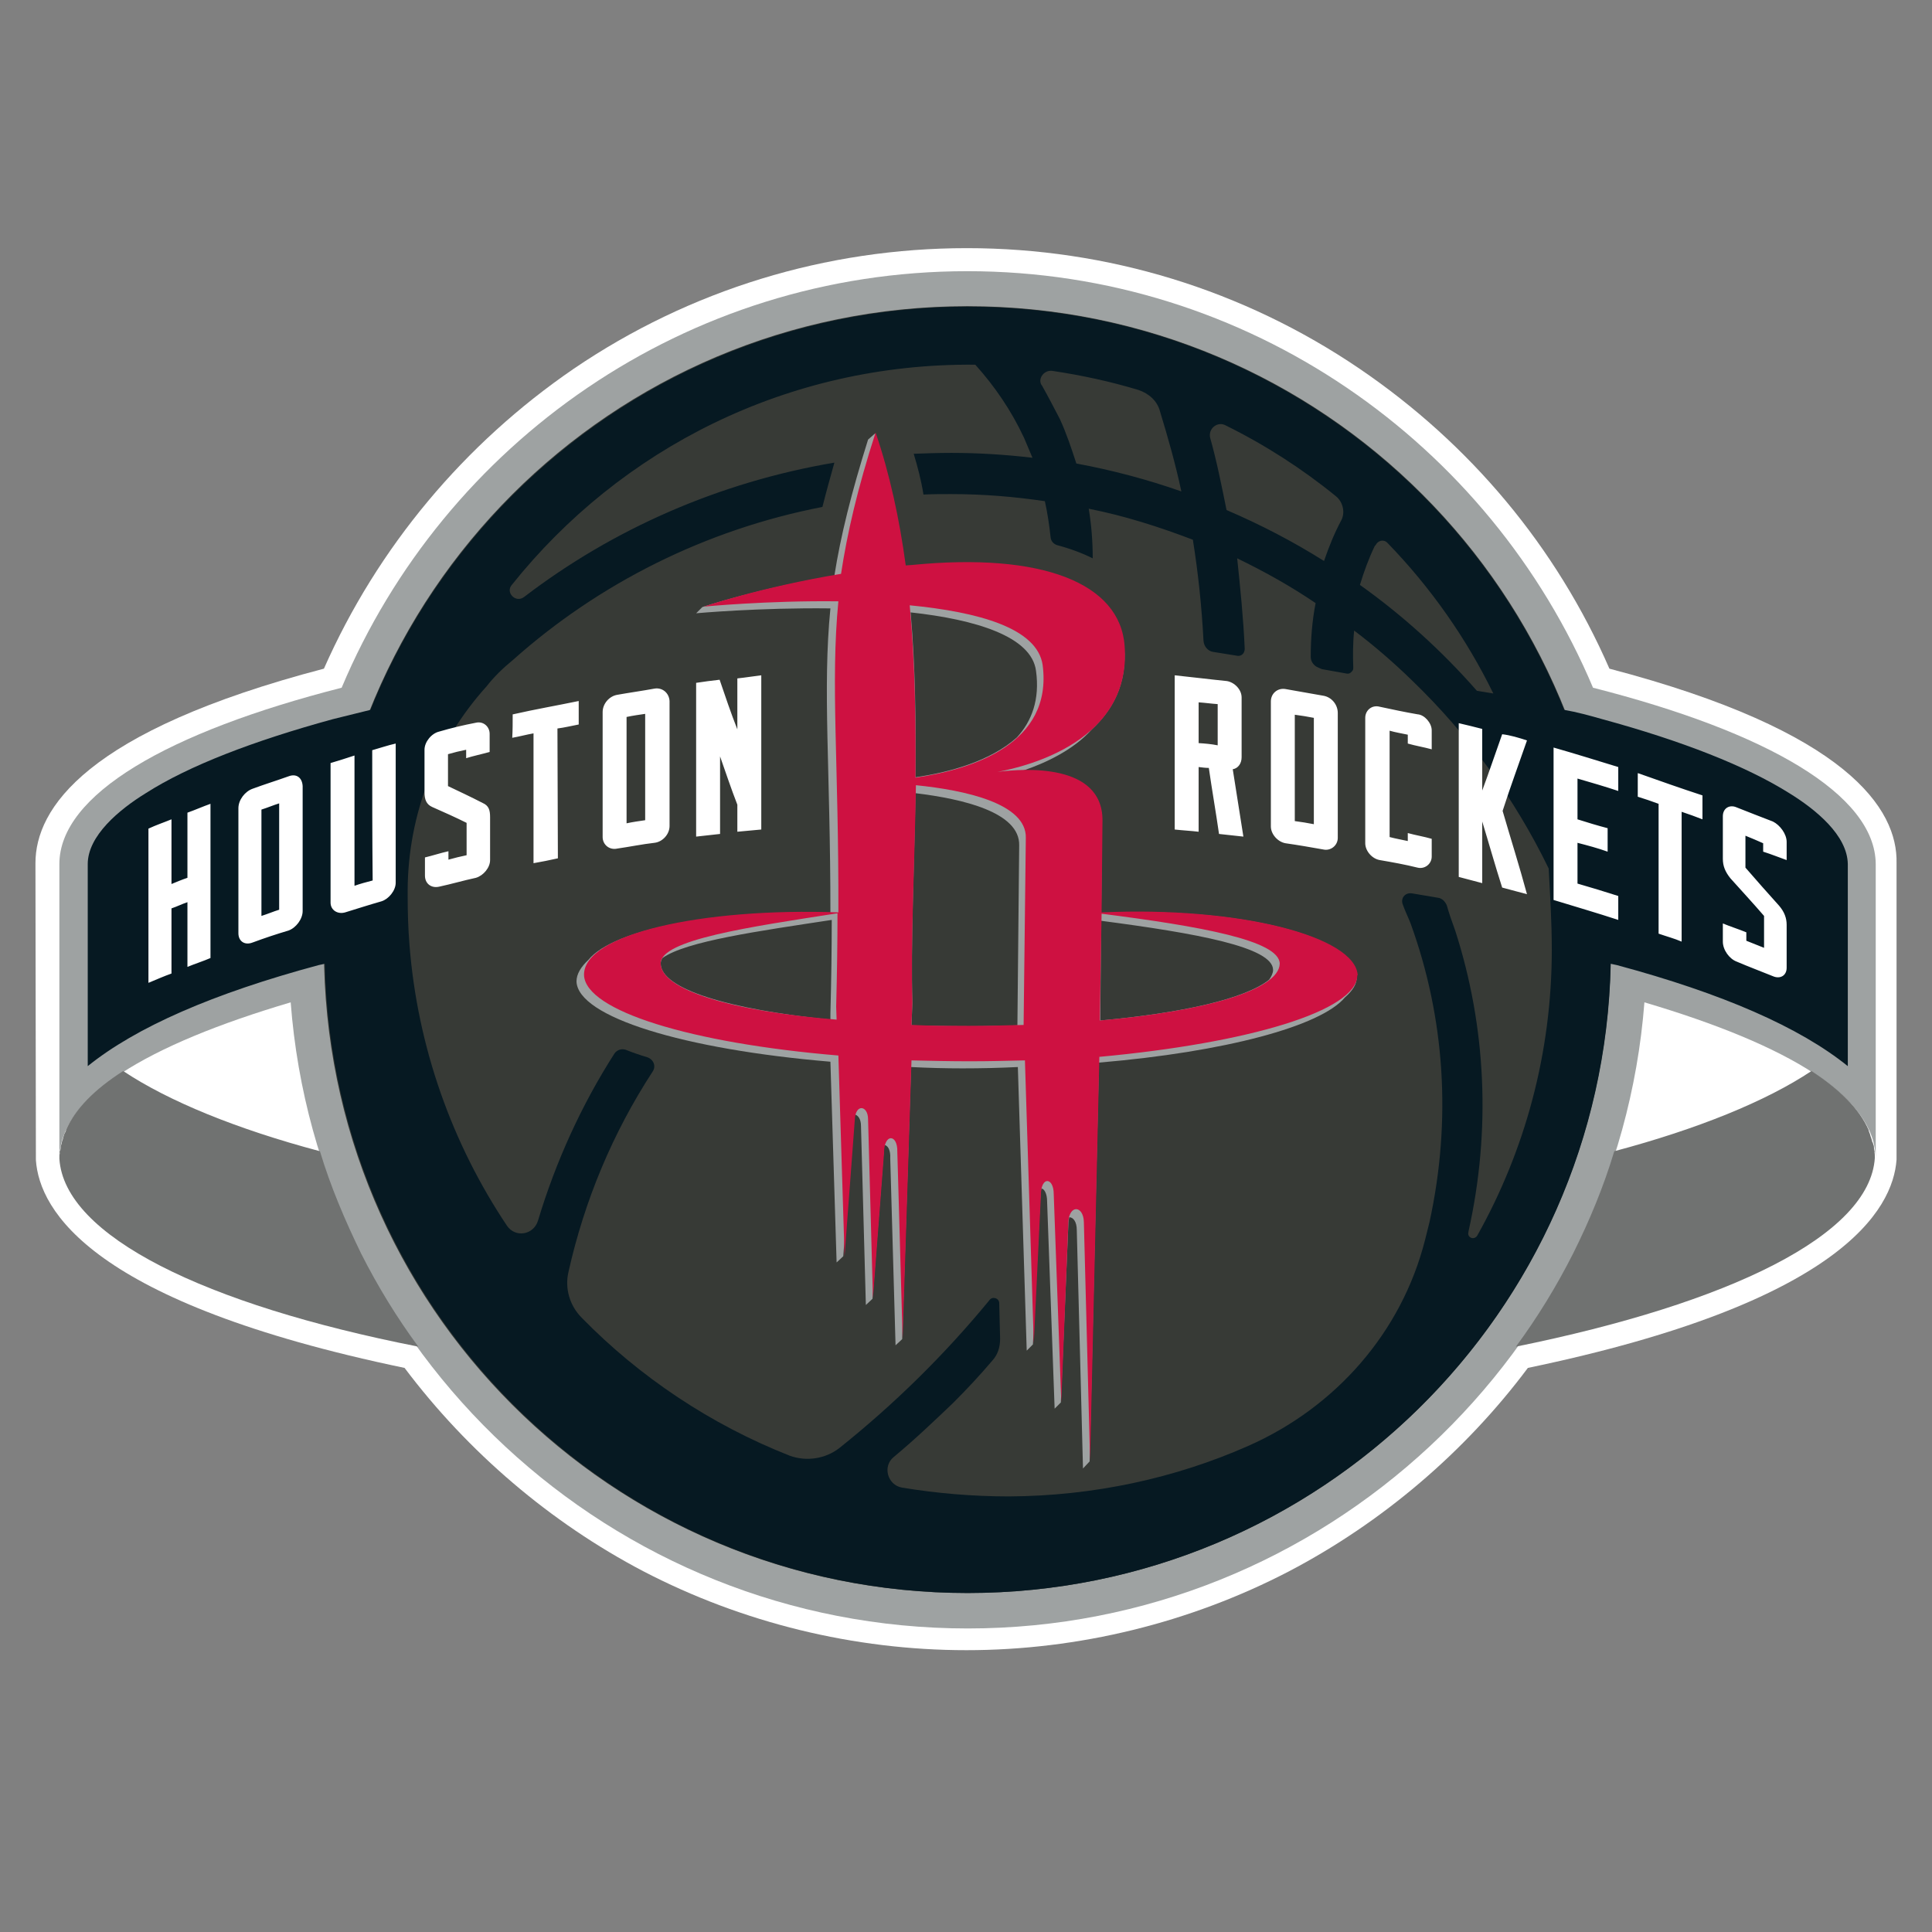 <?xml version="1.0" encoding="UTF-8"?> <svg xmlns="http://www.w3.org/2000/svg" version="1.2" viewBox="0 0 436 436" width="436" height="436"><rect x="0" y="0" width="436" height="436" fill="#808080" stroke="none"/><title>Houston Rockets</title><style> .s0 { fill: #ffffff } .s1 { fill: #9ea2a2 } .s2 { fill: #707271 } .s3 { fill: #373a36 } .s4 { fill: #061922 } .s5 { fill: #ce1141 } </style><path class="s0" d="m363.2 150.9c-12-27.5-31.4-50.7-56.4-67.7-26.2-17.8-56.9-27.2-88.6-27.2-31.8 0-62.5 9.4-88.7 27.2-24.7 16.9-44.3 40.3-56.4 67.7-53.8 14.1-65.1 31.6-65.1 43.9l0.1 67c0.8 11.4 12.6 32.2 83.2 46.9 14.3 19 32.9 34.9 53.9 45.9 22.3 11.6 47.5 17.8 72.9 17.8 25.3 0 50.5-6.2 72.8-17.8 21-11 39.7-26.9 53.9-45.9 70.6-14.7 82.4-35.7 83.2-47v-66.9c0.3-12.2-11-29.8-64.8-43.9z"></path><g><path class="s1" d="m359.5 155.2c-23.3-55.2-77.8-94-141.2-94-63.5 0-118 38.8-141.2 94-39.2 10-63.7 24.1-63.7 39.8v66.6c0-14.1 19.8-25.8 52.2-35.4 6 79 72.3 141.3 152.8 141.3 80.5 0 146.6-62.5 152.7-141.3 32.4 9.6 52.2 21.3 52.2 35.4v-66.6c-0.1-15.7-24.5-29.8-63.8-39.8z"></path><path class="s2" d="m423 259.7c0-0.2-0.1-0.4-0.1-0.8 0-0.3-0.1-0.5-0.2-0.8 0-0.2-0.2-0.4-0.2-0.5q-0.1-0.5-0.3-1c0-0.1-0.1-0.2-0.1-0.3-0.1-0.5-0.3-0.8-0.4-1.2v-0.1c-2.1-4.8-6.6-9.2-12.9-13.3-10.2 6.8-25.7 13.1-44.5 18.1-2.4 8-5.6 15.7-9.3 23.1-3.8 7.5-8.1 14.5-12.9 21 48.3-9.8 79.9-25.2 81-42.6 0-0.5 0-0.9-0.1-1.4 0.1 0.2 0.1 0 0-0.2z"></path><path class="s2" d="m13.6 259.7c0-0.2 0.1-0.4 0.1-0.8 0-0.3 0.1-0.5 0.2-0.8 0-0.2 0.1-0.4 0.1-0.5q0.2-0.5 0.3-1c0-0.1 0.1-0.2 0.1-0.3 0.1-0.5 0.4-0.8 0.5-1.2v-0.1c2.1-4.8 6.5-9.2 12.9-13.3 10.2 6.8 25.6 13.1 44.4 18.1 2.4 8 5.7 15.7 9.3 23.1 3.8 7.5 8.1 14.5 12.9 21-48.3-9.5-79.9-25-81-42.4 0-0.4 0-0.9 0.1-1.3-0.1-0.1 0-0.3 0-0.5z"></path><path fill-rule="evenodd" class="s3" d="m218.3 359.5c-80.3 0-145.2-64.9-145.2-145.2 0-80.3 64.9-145.2 145.2-145.2 80.3 0 145.2 64.9 145.2 145.2 0 80.3-64.9 145.2-145.2 145.2z"></path><path class="s4" d="m403.8 179c-9.7-6.1-24.2-11.8-42.2-16.7-2.8-0.8-5.7-1.6-8.6-2.1-21.4-53.3-73.6-91-134.6-91-61 0-113.3 37.6-134.8 91-2.8 0.7-5.7 1.4-8.5 2.1-17.9 4.9-32.5 10.5-42.2 16.7-6 3.7-13.1 9.6-13.1 16v45.6c10.9-8.8 28.3-16.4 52.1-22.8 0.4-0.1 1-0.2 1.4-0.3 1.7 78.8 66.1 142 145.1 142 79 0 143.5-63.2 145.1-142 0.4 0.1 1 0.2 1.4 0.3 23.8 6.4 41.2 14 52.1 22.8v-45.6c-0.1-6.5-7.2-12.3-13.2-16zm-53.6 35.3c0 23.4-6.1 45.4-16.8 64.5-0.7 1.2-2.4 0.5-2-0.8v-0.1c5.1-22.8 4-46.2-3-67.9-0.7-1.9-1.4-3.9-1.9-5.7-0.4-0.9-1.1-1.6-2-1.7l-5.9-1c-1.6-0.2-2.6 1.2-2 2.6 0.5 1.4 1.1 2.6 1.7 4.1 7.8 21.4 9.3 44.6 4.3 67.5q-0.5 2-1 4c-5.3 20.9-20.2 37.8-39.9 46.5-16.5 7.3-34.9 11.3-54 11.4-8.2 0-16.4-0.7-24.2-2-3.2-0.6-4.4-4.8-1.8-6.9 4.7-3.9 9-8 13.4-12.2 3.1-3.1 6-6.2 8.8-9.5 1.3-1.4 1.8-3.1 1.8-5l-0.2-8c0-1.2-1.6-1.6-2.2-0.7-10.1 12.3-21.5 23.5-33.9 33.4-3.1 2.4-7.4 3.1-11.2 1.7-17.8-7-33.9-17.8-46.9-31.1-2.7-2.7-3.9-6.6-3-10.4 3.6-16.1 10-31.4 19-45.2 0.8-1.2 0.2-2.7-1.2-3.2-1.7-0.5-3.4-1.1-4.9-1.7-0.9-0.3-1.9 0-2.5 0.8-7.5 11.7-13.3 24.5-17.3 37.8-1 3.2-5.1 3.9-7 1.1-12.3-18.4-20.2-40.2-22-63.5-0.3-3.7-0.4-7.4-0.4-11v-1.3c0.1-17.1 6.5-33.4 17.8-45.9 1.7-2.2 3.8-4.2 6-6 19.4-17.3 43.5-29.4 69.8-34.5 0.8-3.2 1.7-6.4 2.7-10-26 4.4-50 15-70 30.3-1.9 1.5-4.3-1-2.8-2.7 24.5-30.7 62.2-50.1 104.6-49.7 4.4 4.9 8.1 10.3 11 16.5 0.6 1.5 1.3 3 1.9 4.5-6-0.7-12.2-1.1-18.3-1.1-2.9 0-5.7 0.1-8.5 0.2 0.9 3 1.7 6 2.2 9.2 2.1-0.1 4.2-0.1 6.3-0.1 7.3 0 14.3 0.6 21.1 1.6 0.6 2.7 1 5.4 1.3 8.2 0.1 0.8 0.6 1.4 1.4 1.7 3 0.8 5.7 1.8 8.1 3 0-3.8-0.3-7.6-0.9-11.2 8.1 1.6 15.9 4.1 23.5 7 1.2 7.5 2 15.1 2.4 22.8 0.1 1.3 1 2.3 2.1 2.5l5.6 0.9c0.9 0.1 1.6-0.6 1.6-1.6-0.3-6.9-1-13.7-1.7-20.4 6.2 3 12.1 6.3 17.7 10.1-0.8 4.1-1.1 8.1-1.1 12.1 0 1 0.5 1.7 1.2 2.2 0.4 0.2 0.8 0.4 1.3 0.6l5.6 1c0.5 0.1 0.9-0.1 1.2-0.5 0.2-0.2 0.3-0.4 0.3-0.8-0.1-2.7-0.1-5.6 0.2-8.4 4.5 3.4 8.9 7.2 13 11.2 12.6 12.1 23.2 26.6 30.9 42.5 0.3 5.8 0.7 12 0.7 18.3zm-73.6-118.3c8.9 4.4 17.3 9.8 24.9 16 1.6 1.3 2.1 3.7 1.2 5.4-1.6 3-2.8 6-3.9 9.2-7-4.4-14.3-8.2-22-11.5-1.1-5.4-2.2-11-3.7-16.3-0.5-2.1 1.7-3.8 3.5-2.8zm-39.1-12.3c6.7 1 13.1 2.4 19.4 4.3 2.4 0.8 4.3 2.5 4.9 4.9 1.8 5.9 3.5 11.9 4.8 18-7.7-2.7-15.6-4.8-23.7-6.3-1.1-3.4-2.2-6.7-3.7-10-1.3-2.5-2.6-5-4-7.5-1.2-1.4 0.3-3.7 2.3-3.4zm72.9 39.4c0.5-1.1 1.8-1.5 2.7-0.6 9.7 10 17.8 21.5 23.9 34q-1.8-0.3-3.7-0.6c-7.8-8.9-16.7-17-26.4-23.9 0.9-3 2-6 3.4-8.9z"></path><g><path class="s1" d="m248.5 206.1l0.2-20.9c0-9.8-10.2-11.4-17.8-11.3 5-1.7 11.3-4.6 15.5-9.3 4.6-4.3 8-10.2 7.3-18.6-1-14.2-18.6-21.2-48-18.3-0.4 0-1 0.1-1.4 0.1-1.5-10.5-3.6-20.7-6.8-30l-1.6 1.4c-3.8 12.1-6.2 21.8-7.6 30.7-17.6 3-29.8 7.1-29.8 7.1l-1.4 1.4c0 0 14.2-1.3 30.3-1.1-1.8 18.3 0 35.8 0 68.8-26.1-0.8-49 3.6-54.6 10.5-1.7 1.6-2.7 3.2-2.7 4.9 0.3 8 24.1 15.3 57.3 18.1l1.4 45.3 1.5-1.4 2.3-30.7c0-0.5 0.1-1 0.2-1.3 0.8 0.1 1.5 1 1.5 2.6l1.1 40.4 1.5-1.4 2.5-32.9c0-0.8 0.1-1.4 0.2-1.8 0.8 0.1 1.4 1.2 1.3 3l1.2 42.2 1.5-1.4 2-61.4c3.9 0.2 7.8 0.3 11.6 0.3 4.3 0 8.4-0.1 12.5-0.3l2 64 1.4-1.4 1.7-33.6c0-0.6 0.1-1.2 0.2-1.6 0.7 0.1 1.3 1.2 1.3 2.9l1.7 46.8 1.4-1.4 1.7-40.2c0-0.6 0.1-1.1 0.2-1.6 0.9 0 1.7 1 1.7 2.9l1.4 53.8 1.5-1.6 2.1-90c28.4-2.4 50.1-8.2 55.5-14.7 1.8-1.6 2.7-3 2.7-4.7-0.3-9.1-26.8-15.9-57.8-14.3m-61 24c-22.9-2.3-38.3-6.9-38.3-12.7 0-0.4 0.2-0.9 0.4-1.2 5.3-3.8 21.8-6.1 38.2-8.6 0 6.5-0.1 13.5-0.3 21.1v1.4zm46.4-78.7c0.9 6.5-1 11.4-4.3 15-6 5.4-15.3 7.9-22.9 9 0.1-12.2 0-24.7-1.1-37.2 14.6 1.6 27.3 5.4 28.3 13.2m-4.2 80c-3.6 0.1-7.2 0.2-11 0.2-4.5 0-8.7-0.1-12.9-0.2l0.2-5.1c-0.4-13.2 0.4-29.8 0.7-47.3 10.7 1.3 23.6 4.3 23.4 11.8zm56.8-10.3c-5.4 4.3-19.5 7.5-38.1 9.2l0.2-22.5c21.3 2.8 38.8 5.9 38.8 11.1 0 0.7-0.4 1.5-0.9 2.2z"></path><path class="s5" d="m306.4 220.1c-0.5-8.8-26.8-15.6-57.8-14.2l0.2-20.8c0-12.9-17.7-11.7-23.7-10.9 7-1.3 30.3-7.1 28.7-28.4-1-14.2-18.6-21.2-48-18.3-0.4 0-1 0.1-1.4 0.1-1.4-10.4-3.6-20.6-6.8-30-4.1 12.7-6.4 22.7-7.8 31.9-18.1 3-31 7.4-31 7.4 0 0 14.3-1.4 30.4-1.2-1.8 18.6 0.1 36.4 0 70.2-30.8-1.1-57.7 4.9-57.4 14.2 0.4 8 24 15.3 57.4 18.1l1.4 45.3 2.3-30.7c0.1-3.8 3-3.4 3-0.2l1.1 40.4 2.5-32.8c0-4.5 3.1-4.3 3-0.3l1.2 42.2 2-62.8c4.3 0.1 8.7 0.2 13.1 0.2 4.5 0 8.3-0.1 12.5-0.2l2 63.9 1.6-33.5c0-4.3 2.9-4.1 2.9-0.2l1.7 46.9 1.6-40.6c0.2-4 3.4-3.8 3.5 0l1.4 53.8 2.1-91.3v0.2c33.7-3.1 58.2-10.4 58.2-18.4m-71-70c2.3 17.7-15.7 23.5-28.7 25.4 0.1-12.6-0.1-26-1.3-38.9 15.4 1.5 28.8 5.1 30 13.5zm-86.2 67.3c0-5.3 19.9-8.2 39.9-11.3 0 6.4-0.1 13.4-0.3 21.1l0.1 2.9c-23.6-1.9-39.7-6.7-39.7-12.7zm56.6 13.9l0.2-5.1c-0.4-13.6 0.5-30.7 0.8-49 11 1.1 25 4.1 24.8 11.9l-0.5 42.2c-4 0.1-8.1 0.2-12.4 0.2-4.4 0-8.7 0-12.9-0.2zm42.5-1l0.4-24.1c22 2.8 40.2 6 40.2 11.3-0.2 5.9-16.7 10.7-40.6 12.8z"></path></g><path class="s0" d="m65.1 175.2c-2.8 1-5.4 1.8-8.1 2.8-1.7 0.6-3.2 2.5-3.2 4.4v28.2c0 1.8 1.4 2.8 3.2 2.1 2.7-1 5.4-1.9 8.1-2.7 1.7-0.6 3.2-2.6 3.2-4.4v-28.2c-0.1-1.9-1.4-2.9-3.2-2.2zm-2.1 30.1c-1.3 0.4-2.7 1-4 1.4v-24c1.3-0.4 2.7-1 4-1.4zm84.7-49.9c-2.7 0.5-5.6 0.9-8.4 1.4-1.8 0.3-3.3 2-3.3 3.9v28.2c0 1.7 1.5 3 3.3 2.6 2.8-0.4 5.7-1 8.4-1.3 1.8-0.2 3.4-1.9 3.4-3.8v-28.2c-0.1-1.8-1.6-3.1-3.4-2.8zm-2.1 29.7c-1.4 0.2-2.8 0.4-4.2 0.7v-24c1.4-0.3 2.8-0.5 4.2-0.7zm-61.6-15.8c1.8-0.5 3.5-1.1 5.3-1.5v31.4c0 1.8-1.6 3.7-3.2 4.2-2.8 0.8-5.6 1.7-8.2 2.5-1.7 0.5-3.3-0.5-3.3-2.2v-31.5q2.7-0.8 5.4-1.7v29.4c1.4-0.5 2.6-0.8 4.1-1.2-0.1-9.8-0.1-19.6-0.1-29.4zm-41.7 14.1c1.7-0.6 3.5-1.4 5.2-2v34.8c-1.6 0.7-3.5 1.3-5.2 2v-14.6c-1.2 0.4-2.4 1-3.6 1.4v14.7c-1.7 0.6-3.5 1.4-5.2 2.1v-34.8c1.7-0.8 3.5-1.4 5.2-2.1v14.6c1.2-0.5 2.4-1 3.6-1.4zm73.5-22.2c4.8-1.1 10-2 14.8-3v5.3c-1.6 0.3-3.2 0.7-4.8 0.9l0.1 29.3c-1.8 0.4-3.7 0.8-5.5 1.1v-29.3c-1.7 0.3-3.1 0.7-4.8 1 0.1-1.7 0.1-3.4 0.1-5.3zm56-8.8v34.8c-1.8 0.2-3.6 0.3-5.4 0.5v-6.1c-1.4-3.6-2.6-7.2-3.9-10.9v17.5c-1.8 0.2-3.7 0.4-5.4 0.6v-34.7q2.6-0.4 5.3-0.7c1.3 3.8 2.5 7.4 4 11.2v-11.5c1.9-0.2 3.7-0.5 5.4-0.7zm-61.3 13.2v4.1c-1.8 0.5-3.7 0.9-5.3 1.4v-1.9c-1.5 0.3-2.7 0.6-4.1 1v7.2c2.5 1.2 5.1 2.4 7.8 3.8 1.4 0.6 1.7 1.6 1.7 3.2v9.7c0 1.7-1.5 3.5-3.2 4-2.8 0.6-5.5 1.4-8.3 2-1.8 0.4-3.2-0.7-3.2-2.5v-4.1c1.7-0.4 3.5-1 5.3-1.4v1.9c1.4-0.4 2.7-0.7 4.1-1v-7.3c-2.6-1.3-5.1-2.4-7.8-3.6-1.3-0.6-1.7-1.7-1.7-3.3v-9.6c0-1.8 1.6-3.7 3.3-4.1q4.1-1.2 8.3-2c1.7-0.4 3.1 0.9 3.1 2.5zm188.1-8.6c-2.8-0.5-5.7-1-8.5-1.5-1.8-0.3-3.3 1-3.3 2.8v28.2c0 1.8 1.6 3.5 3.3 3.8 2.8 0.4 5.7 0.9 8.5 1.4 1.7 0.4 3.3-0.9 3.3-2.6v-28.2c0-1.9-1.4-3.6-3.3-3.9zm-2.1 29c-1.5-0.3-2.8-0.5-4.3-0.7v-24c1.5 0.2 2.8 0.4 4.3 0.7zm73.2-11.5c4.8 1.7 9.6 3.4 14.5 5v5.4q-2.3-0.9-4.7-1.7v29.3c-1.6-0.7-3.5-1.2-5.2-1.8v-29.3c-1.6-0.6-3.1-1.1-4.7-1.6 0-1.7 0-3.4 0-5.3zm28.2 17.7v-1.9q-2-0.9-4-1.7v7.2c2.5 2.9 5 5.7 7.6 8.6 1.2 1.4 1.7 2.8 1.7 4.3v9.7c0 1.8-1.5 2.6-3.1 1.9-2.7-1.1-5.4-2.1-8.2-3.3-1.6-0.6-3.1-2.6-3.1-4.5v-4.1c1.7 0.7 3.6 1.3 5.3 2v1.9q2 0.8 4 1.6v-7.2c-2.5-2.9-5-5.6-7.6-8.5-1.2-1.5-1.7-2.8-1.7-4.4v-9.6c0-1.8 1.5-2.7 3.1-2 2.7 1.1 5.4 2.1 8.2 3.2 1.6 0.8 3.1 2.8 3.1 4.6v4.1c-1.7-0.6-3.4-1.3-5.3-1.9zm-53.3-25.1c-1.8 5.2-3.8 10.6-5.5 15.9 1.8 6.2 3.8 12.5 5.5 18.8-1.9-0.5-3.8-1-5.6-1.5-1.6-5-3-10-4.5-14.9v13.9q-2.6-0.7-5.3-1.4v-34.7c1.8 0.4 3.7 0.9 5.3 1.3v13.9c1.6-4.3 3-8.5 4.5-12.7 1.8 0.2 3.8 0.8 5.6 1.4zm-21.5-2.3v4.3c-1.8-0.5-3.7-0.8-5.4-1.3v-2c-1.4-0.3-2.7-0.5-4.1-0.9v24c1.5 0.4 2.8 0.6 4.1 0.9v-1.8c1.8 0.5 3.7 0.8 5.4 1.3v4c0 1.7-1.6 2.9-3.2 2.5-2.8-0.7-5.6-1.2-8.5-1.7-1.8-0.3-3.3-2.1-3.3-3.8v-28.3c0-1.7 1.5-3 3.3-2.5 2.8 0.6 5.6 1.2 8.5 1.7 1.6 0.1 3.2 2 3.2 3.6zm-42.9 6.1v-13.5c0-1.8-1.6-3.4-3.3-3.7-4-0.4-7.9-0.9-11.8-1.3v34.8c1.8 0.2 3.7 0.3 5.4 0.5v-14.6c0.8 0.1 1.6 0.2 2.3 0.2 0.7 4.9 1.6 10 2.3 14.9 1.8 0.2 3.7 0.4 5.5 0.6-0.8-5-1.6-10.2-2.4-15.2 1.2-0.2 2-1.3 2-2.7zm-5.4-2.7c-1.5-0.3-2.8-0.4-4.3-0.5v-9.2c1.5 0.1 2.8 0.3 4.3 0.4zm75.8 0.5c4.9 1.4 9.7 2.9 14.6 4.4v5.4c-3-1-6.1-1.9-9.2-2.8v9.2c2.2 0.7 4.5 1.4 6.8 2v5.3c-2.2-0.8-4.5-1.4-6.8-2v9.2c3.1 0.9 6.1 1.8 9.2 2.8v5.4c-4.9-1.6-9.7-3-14.6-4.5z"></path></g></svg> 